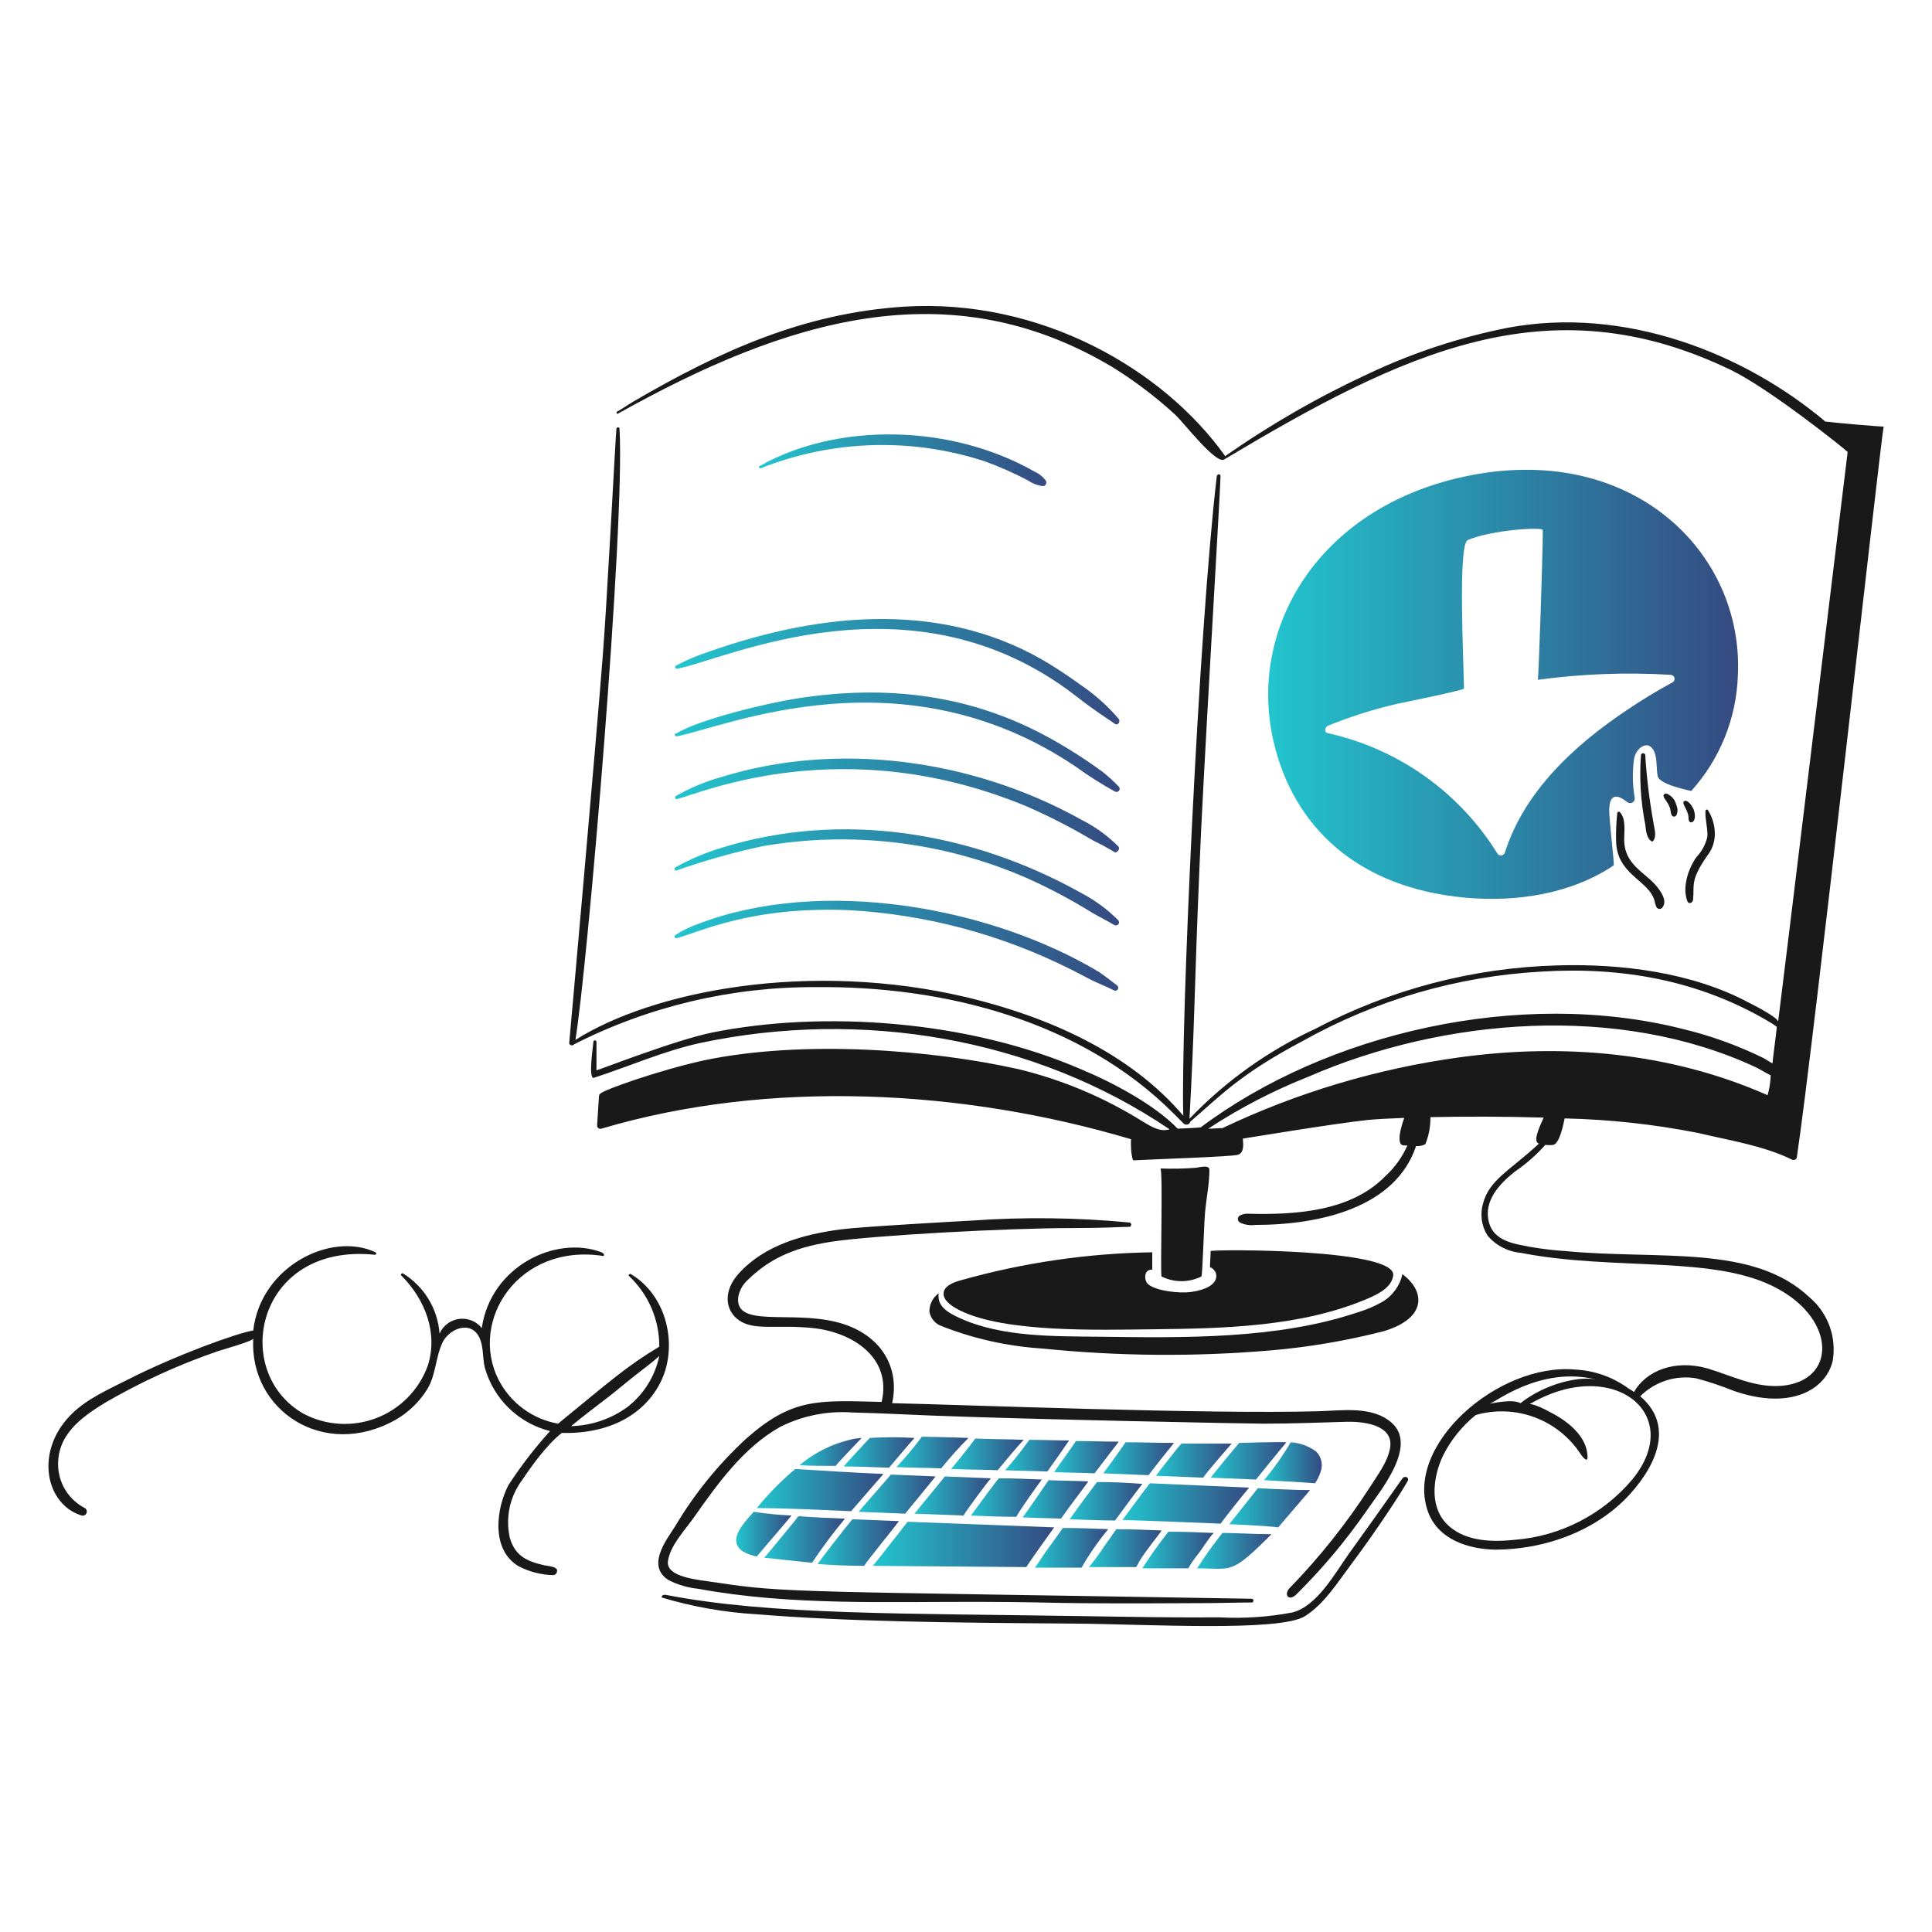 <?xml version="1.0" encoding="utf-8"?>
<svg xmlns="http://www.w3.org/2000/svg" width="279" height="279" viewBox="0 0 279 279" fill="none">
<path d="M211.321 68.855C190.306 73.44 180.192 90.756 183.885 106.961C186.716 119.376 196.07 128.28 211.771 129.646C219.033 130.278 226.837 129.108 233.021 124.984C233.199 124.893 232.323 118.349 232.393 116.734C232.504 114.315 233.908 114.953 234.993 115.838C235.099 115.921 235.227 115.969 235.36 115.978C235.494 115.987 235.627 115.956 235.743 115.888C235.859 115.821 235.952 115.72 236.01 115.599C236.068 115.479 236.088 115.343 236.069 115.211C235.744 113.344 235.714 111.437 235.979 109.561C236.33 107.767 238.351 106.591 239.027 108.933C239.306 109.91 239.192 111.088 239.386 112.072C239.636 113.327 243.959 114.134 244.228 114.224C248.354 109.66 250.738 103.786 250.96 97.636C251.902 79.683 235.476 63.584 211.321 68.855ZM241.538 98.534C239.261 99.766 237.046 101.113 234.904 102.568C227.371 107.59 220.108 114.314 217.327 123.101C217.294 123.209 217.231 123.306 217.145 123.381C217.06 123.456 216.956 123.505 216.844 123.524C216.732 123.542 216.617 123.529 216.512 123.486C216.407 123.443 216.316 123.371 216.25 123.279C213.539 118.891 209.977 115.091 205.773 112.103C201.57 109.114 196.81 106.999 191.775 105.881C191.147 105.792 191.328 104.988 191.775 104.805C194.974 103.499 198.273 102.45 201.639 101.667C202.444 101.48 211.415 99.694 211.412 99.425C211.366 95.3 210.516 78.628 211.949 77.996C215.181 76.571 222.798 76.024 222.798 76.561C222.798 80.238 222.172 98.169 222.081 98.169C228.438 97.305 234.865 97.065 241.269 97.452C241.395 97.456 241.517 97.501 241.615 97.581C241.713 97.66 241.782 97.769 241.813 97.891C241.843 98.013 241.833 98.142 241.783 98.258C241.734 98.374 241.648 98.471 241.538 98.534Z" fill="url(#paint0_linear_773_16400)"/>
<path d="M138.695 189.272C145.182 192.455 158.574 192.049 166.49 191.961C176.712 191.847 187.874 191.62 197.424 187.567C198.866 186.956 201.011 185.955 201.191 184.161C201.575 180.33 175.651 180.394 174.825 180.663C174.825 181.471 174.736 182.188 174.736 182.994C175.975 183.413 176.666 185.942 171.957 186.581C170.435 186.787 167.126 186.478 165.86 185.505C165.148 184.96 165.143 183.264 166.398 183.354V180.843C157.055 180.986 147.771 182.343 138.777 184.878C137.792 185.15 136.17 185.685 136.266 186.941C136.357 188.016 137.795 188.83 138.695 189.272Z" fill="#191919"/>
<path d="M202.534 183.981C202.354 184.79 202.016 185.555 201.539 186.232C201.062 186.91 200.456 187.486 199.756 187.928C198.567 188.611 197.303 189.153 195.989 189.542C184.299 193.448 170.806 193.186 158.779 193.038C152.404 192.96 144.689 193.131 138.604 190.348C136.893 189.564 135.286 188.652 135.556 186.762C135.144 187.06 134.808 187.45 134.575 187.902C134.341 188.353 134.217 188.854 134.211 189.362C134.283 189.851 134.488 190.311 134.804 190.691C135.121 191.071 135.536 191.356 136.004 191.514C140.649 193.339 145.55 194.428 150.53 194.741C161.496 195.859 172.543 195.95 183.526 195.01C189.034 194.538 194.493 193.608 199.848 192.231C205.358 190.566 205.873 187.307 203.434 184.789C203.078 184.419 202.804 184.251 202.534 183.981Z" fill="#191919"/>
<path d="M96.553 228.186C97.898 228.867 99.357 229.292 100.857 229.441C114.209 231.902 128.114 231.278 141.743 231.324C155.032 231.368 149.026 231.642 174.739 231.503C176.712 231.492 178.775 231.414 180.747 231.414C180.819 231.414 180.887 231.385 180.938 231.335C180.988 231.284 181.017 231.216 181.017 231.144C181.017 231.073 180.988 231.005 180.938 230.954C180.887 230.904 180.819 230.875 180.747 230.875C115.44 229.775 113.419 230.055 103.547 228.544C100.896 228.14 96.097 227.82 96.463 225.405C96.803 223.161 98.879 221.008 100.14 219.219C103.628 214.277 107.337 209.042 112.695 206.039C115.914 204.43 119.507 203.718 123.096 203.977C126.952 204.069 130.806 204.273 134.662 204.425C148.378 204.967 180.212 205.591 182.453 205.591C186.398 205.591 190.345 205.444 194.378 205.322C196.71 205.25 201.31 205.684 200.745 209.088C200.401 211.154 198.85 213.117 197.786 214.827C194.396 220.075 190.491 224.971 186.129 229.443C185.383 230.437 186.206 231.236 187.205 230.249C190.984 226.511 194.407 222.429 197.427 218.055C199.405 215.19 204.688 208.82 201.014 205.5C198.234 202.989 193.841 203.703 190.433 203.797C174.203 204.246 139.243 202.862 128.834 202.632C130.008 197.349 127.101 192.44 120.674 190.886C113.997 189.271 106.203 191.741 106.597 187.389C106.757 186.381 107.265 185.461 108.033 184.789C110.852 182.066 114.156 180.216 120.048 179.319C126.091 178.399 145.549 177.346 154.658 177.346C159.797 177.346 161.772 177.168 163.085 177.168C163.445 177.168 163.445 176.54 163.085 176.54C155.484 175.819 147.837 175.728 140.221 176.271C139.229 176.32 124.421 177.14 121.482 177.526C116.1 178.232 110.449 179.758 106.695 183.892C104.402 186.41 104.66 189.29 106.784 190.706C109.026 192.202 112.104 191.25 117.364 191.782C123.019 192.354 128.841 195.996 127.317 202.452C118.096 202.222 114.447 201.855 107.771 207.742C103.731 211.46 100.257 215.75 97.459 220.474C96.115 222.539 93.348 226.177 96.553 228.186Z" fill="#191919"/>
<path d="M180.389 214.83C178.056 214.741 168.463 214.291 166.043 214.202C164.787 215.816 162.187 219.403 162.096 219.492C164.966 219.583 174.381 219.941 176.264 220.03C176.981 219.04 179.761 215.543 180.389 214.83Z" fill="url(#paint1_linear_773_16400)"/>
<path d="M157.165 213.929C155.283 213.839 153.31 213.839 151.427 213.75C150.619 214.915 148.199 218.501 147.661 219.129C149.544 219.218 151.336 219.218 153.22 219.309C154.386 217.606 157.077 214.109 157.165 213.929Z" fill="url(#paint2_linear_773_16400)"/>
<path d="M143.088 213.481C142.909 213.481 138.426 213.301 136.453 213.212C135.018 215.006 133.495 216.798 132.059 218.592L139.143 218.86C139.412 218.318 142.46 214.198 143.088 213.481Z" fill="url(#paint3_linear_773_16400)"/>
<path d="M158.421 214.02C157.076 215.812 155.731 217.606 154.476 219.399C154.656 219.399 159.048 219.579 161.021 219.579C162.366 217.785 163.621 215.992 164.966 214.287C162.724 214.109 160.573 214.02 158.421 214.02Z" fill="url(#paint4_linear_773_16400)"/>
<path d="M140.218 218.861C142.371 218.951 144.523 219.041 146.764 219.041C147.213 218.144 149.724 214.646 150.441 213.66C148.378 213.571 146.316 213.481 144.254 213.481C144.074 213.575 140.398 218.597 140.218 218.861Z" fill="url(#paint5_linear_773_16400)"/>
<path d="M135.108 213.212L128.652 212.942C127.128 214.736 125.514 216.529 123.99 218.323C124.08 218.323 128.652 218.501 130.714 218.592C131.88 217.157 134.839 213.574 135.108 213.212Z" fill="url(#paint6_linear_773_16400)"/>
<path d="M189.175 215.184C186.754 215.184 181.734 214.915 181.642 214.915C180.925 215.812 178.146 219.309 177.518 220.116C177.697 220.116 182.449 220.296 184.6 220.565C184.782 220.296 188.996 215.453 189.175 215.184Z" fill="url(#paint7_linear_773_16400)"/>
<path d="M176.533 221.371C176.264 221.73 175.908 222.18 175.636 222.537C173.683 225.087 173.314 225.912 172.856 226.482C178.002 226.482 177.663 227.504 183.616 221.551C181.054 221.551 178.486 221.371 176.533 221.371Z" fill="url(#paint8_linear_773_16400)"/>
<path d="M167.746 221.013C165.593 220.924 163.352 220.833 161.2 220.833C160.662 221.641 160.051 222.458 159.496 223.255C158.81 224.314 158.062 225.332 157.255 226.303H164.07C164.159 226.124 164.249 226.034 164.338 225.855C164.843 224.678 167.525 221.454 167.746 221.013Z" fill="url(#paint9_linear_773_16400)"/>
<path d="M121.838 211.778C123.99 211.778 126.232 211.867 128.383 211.956C128.832 211.419 131.253 208.55 132.059 207.653C129.91 207.518 127.754 207.518 125.604 207.653C125.424 207.833 122.018 211.509 121.838 211.778Z" fill="url(#paint10_linear_773_16400)"/>
<path d="M172.947 224.51C173.686 223.59 174.527 222.121 175.278 221.371C173.125 221.282 170.883 221.192 168.732 221.192C167.388 222.89 166.131 224.656 164.966 226.482H171.602C171.991 225.786 172.441 225.126 172.947 224.51Z" fill="url(#paint11_linear_773_16400)"/>
<path d="M122.913 218.233C123.9 217.068 127.038 213.481 127.577 212.854C123.363 212.674 119.148 212.406 114.845 212.137C112.815 213.837 110.953 215.728 109.286 217.785C113.858 217.785 118.341 218.054 122.913 218.233Z" fill="url(#paint12_linear_773_16400)"/>
<path d="M152.234 220.565C147.302 220.385 133.225 219.846 131.073 219.757C129.997 221.102 126.68 225.405 126.051 226.124C126.231 226.124 148.018 226.302 148.198 226.302C148.468 225.85 151.696 221.282 152.234 220.565Z" fill="url(#paint13_linear_773_16400)"/>
<path d="M120.667 211.687C120.758 211.508 123.986 208.1 124.434 207.652C124.165 207.652 123.895 207.742 123.537 207.742C120.603 208.306 117.858 209.602 115.558 211.508L115.468 211.597C117.18 211.687 118.968 211.687 120.667 211.687Z" fill="url(#paint14_linear_773_16400)"/>
<path d="M129.456 211.867C131.609 211.956 133.761 211.956 135.912 212.045C137.168 210.522 138.423 209.087 139.857 207.653C137.795 207.563 133.312 207.473 133.133 207.473C131.994 209.007 130.766 210.475 129.456 211.867Z" fill="url(#paint15_linear_773_16400)"/>
<path d="M129.819 219.668L123.093 219.398C122.018 220.654 118.699 224.958 118.071 225.855C120.312 226.033 122.553 226.123 124.795 226.124C125.066 225.585 129.1 220.654 129.819 219.668Z" fill="url(#paint16_linear_773_16400)"/>
<path d="M160.034 220.829C157.883 220.74 155.731 220.65 153.489 220.65C152.683 221.815 151.808 222.997 150.978 224.148C150.455 224.874 149.992 225.671 149.455 226.388H156.178C157.306 224.43 158.596 222.571 160.034 220.829Z" fill="url(#paint17_linear_773_16400)"/>
<path d="M137.35 212.136C139.59 212.226 141.832 212.226 144.074 212.315C144.523 211.778 146.944 208.819 147.84 207.922C145.509 207.833 143.177 207.833 140.846 207.742C139.86 209.087 137.529 211.956 137.35 212.136Z" fill="url(#paint18_linear_773_16400)"/>
<path d="M122.018 219.31C119.776 219.219 117.534 219.13 115.293 218.951C114.934 219.488 110.54 224.779 110.361 224.958C110.72 224.958 116.907 225.675 117.265 225.675C118.733 223.469 120.32 221.344 122.018 219.31Z" fill="url(#paint19_linear_773_16400)"/>
<path d="M114.306 218.86C112.475 218.775 110.649 218.596 108.837 218.323C107.403 219.937 104.912 222.508 107.313 224.061C107.929 224.403 108.594 224.645 109.286 224.779C109.554 224.419 114.037 219.219 114.306 218.86Z" fill="url(#paint20_linear_773_16400)"/>
<path d="M174.828 213.392C174.828 213.392 179.312 213.571 181.375 213.66C181.823 213.123 184.692 209.536 185.768 208.281C184.243 208.192 179.67 208.37 178.953 208.37C178.684 208.639 175.008 213.123 174.828 213.392Z" fill="url(#paint21_linear_773_16400)"/>
<path d="M145.151 212.319C147.213 212.409 149.186 212.409 151.248 212.499C151.965 211.512 154.028 208.554 154.386 208.015C152.503 208.015 150.53 207.926 148.647 207.926C147.56 209.45 146.393 210.917 145.151 212.319Z" fill="url(#paint22_linear_773_16400)"/>
<path d="M182.54 213.75C182.629 213.75 187.562 214.019 189.893 214.198C190.244 213.705 190.516 213.16 190.699 212.584C190.89 212.083 190.933 211.537 190.821 211.012C190.71 210.487 190.45 210.006 190.072 209.625C189.003 208.83 187.726 208.363 186.396 208.28C185.261 210.205 183.972 212.035 182.54 213.75Z" fill="url(#paint23_linear_773_16400)"/>
<path d="M166.938 213.122C169.18 213.212 171.511 213.301 173.753 213.392C174.022 212.853 177.789 208.55 177.878 208.459H170.616C169.808 209.356 167.388 212.495 166.938 213.122Z" fill="url(#paint24_linear_773_16400)"/>
<path d="M152.233 212.584C154.206 212.673 156.089 212.673 158.062 212.764C159.228 211.239 160.394 209.715 161.559 208.191C159.496 208.191 157.434 208.101 155.372 208.101C154.923 208.819 152.772 211.778 152.233 212.584Z" fill="url(#paint25_linear_773_16400)"/>
<path d="M159.317 212.764C159.407 212.764 163.801 212.942 165.863 213.033C166.58 212.045 169.091 208.908 169.539 208.37C167.207 208.37 164.876 208.28 162.545 208.28C161.828 209.356 159.676 212.319 159.317 212.764Z" fill="url(#paint26_linear_773_16400)"/>
<path d="M91.084 183.981C90.904 183.892 90.724 184.162 90.815 184.25C92.212 185.559 93.324 187.143 94.08 188.902C94.836 190.661 95.22 192.558 95.207 194.473C90.338 197.395 87.978 199.566 80.593 205.591C78.763 205.269 77.033 204.526 75.539 203.421C74.046 202.316 72.829 200.88 71.985 199.224C67.695 190.699 74.878 179.465 87.139 181.381C87.408 181.202 87.048 180.933 86.87 180.844C80.278 178.333 70.879 182.845 69.572 191.782C69.185 191.299 68.68 190.924 68.106 190.694C67.532 190.463 66.908 190.385 66.295 190.466C65.682 190.547 65.1 190.785 64.606 191.157C64.111 191.529 63.722 192.023 63.474 192.59C63.349 190.823 62.803 189.112 61.883 187.599C60.963 186.087 59.695 184.815 58.184 183.892C58.004 183.802 57.824 184.072 57.915 184.161C61.38 187.591 63.305 192.51 61.764 197.253C61.139 198.963 60.155 200.519 58.879 201.816C57.603 203.114 56.064 204.124 54.365 204.778C52.667 205.432 50.848 205.715 49.031 205.608C47.214 205.501 45.441 205.006 43.831 204.157C33.201 198.09 37.029 179.432 54.143 181.202C54.184 181.2 54.224 181.185 54.257 181.159C54.289 181.133 54.312 181.097 54.322 181.056C54.332 181.016 54.328 180.973 54.312 180.935C54.296 180.897 54.268 180.865 54.232 180.844C47.829 177.808 37.632 182.851 36.569 192.143C34.337 192.463 25.364 195.714 18.456 199.227C15.598 200.682 12.471 202.03 10.207 204.338C4.916 209.734 6.661 217.344 11.821 218.863C11.956 218.891 12.097 218.872 12.22 218.807C12.342 218.743 12.438 218.638 12.491 218.511C12.544 218.383 12.551 218.241 12.51 218.109C12.47 217.977 12.384 217.863 12.269 217.787C11.191 217.236 10.271 216.419 9.597 215.413C8.922 214.408 8.515 213.247 8.413 212.04C8.059 207.289 11.724 204.676 15.228 202.536C20.412 199.528 25.878 197.035 31.549 195.095C32.088 194.915 36.571 193.66 36.571 193.301C35.995 203.671 46.755 210.849 57.104 205.047C58.967 203.981 60.538 202.472 61.677 200.654C63.002 198.489 62.848 196.084 63.919 193.839C64.729 192.138 67.501 190.704 68.941 192.673C69.917 194.021 69.626 195.999 70.016 197.515C70.64 199.735 71.839 201.749 73.493 203.356C75.146 204.962 77.195 206.102 79.431 206.661C77.228 209.1 75.22 211.708 73.424 214.462C71.611 217.949 70.9 223.899 74.948 226.208C76.476 226.994 78.162 227.423 79.879 227.463C79.973 227.458 80.065 227.431 80.147 227.384C80.228 227.337 80.298 227.272 80.35 227.194C80.403 227.116 80.436 227.026 80.448 226.933C80.459 226.839 80.449 226.744 80.418 226.655C80.239 226.208 78.896 226.109 78.534 226.028C75.934 225.443 74.309 224.571 73.603 221.993C73.295 220.57 73.296 219.097 73.605 217.674C73.915 216.251 74.526 214.911 75.397 213.745C78.984 208.364 81.045 207.019 81.135 206.93C88.722 207.114 93.539 203.685 95.572 199.219C97.829 194.251 96.374 187.12 91.084 183.981ZM90.635 203.169C88.261 204.904 85.414 205.874 82.475 205.949C84.18 204.514 86.084 203.108 87.856 201.735C89.217 200.681 90.619 199.472 91.981 198.418C93.044 197.593 94.132 196.804 95.207 195.818C94.599 198.731 92.979 201.336 90.635 203.169Z" fill="#191919"/>
<path d="M261.355 187.389C253.2 179.623 239.617 181.971 226.027 180.664C223.674 180.512 221.336 180.182 219.033 179.677C217.15 179.23 215.501 178.432 214.999 176.449C214.228 173.415 216.556 170.935 218.766 169.187C220.382 168.086 221.858 166.791 223.16 165.331C223.547 165.379 223.938 165.379 224.325 165.331C225.199 165.093 225.72 162.628 225.948 161.51C232.45 161.655 238.927 162.364 245.307 163.628C249.789 164.703 254.631 165.422 258.838 167.484C258.957 167.529 259.089 167.526 259.206 167.476C259.324 167.425 259.417 167.332 259.466 167.214C261.852 151.408 271.64 63.106 272.021 61.591C272.112 61.681 264.939 61.053 263.594 60.874C251.845 50.982 234.611 44.161 217.686 47.342C210.744 48.724 203.997 50.952 197.598 53.977C190.355 57.33 183.424 61.318 176.886 65.896V65.805C168.003 53.368 150.345 43.047 130.53 44.286C116.038 45.227 104.013 50.668 91.437 58.004C90.639 58.47 89.922 59.008 89.106 59.44C88.929 59.533 89.106 59.887 89.284 59.709C113.432 46.214 136.993 38.821 160.746 53.073C163.94 55.061 166.942 57.343 169.713 59.887C170.969 61.053 175.631 67.15 176.797 66.343C202.448 51.029 223.553 40.667 249.962 53.431C255.521 56.122 266.283 64.731 266.818 65.268C266.818 65.268 256.866 147.131 256.774 147.573C256.863 146.945 252.918 144.973 252.379 144.703C244.311 140.432 234.143 139.139 224.943 139.413C212.739 139.738 200.774 142.867 189.974 148.559C183.146 151.715 176.972 156.125 171.772 161.56C172.542 147.69 172.454 143.126 173.208 125.43C173.655 113.415 176.166 72.264 176.256 68.762C176.264 68.404 175.808 68.404 175.717 68.762C173.1 91.006 170.497 148.129 170.875 161.111C163.074 151.966 151.328 146.856 139.852 144.076C116.905 138.582 94.214 143.131 83.095 150.173C84.832 139.745 90.297 75.719 89.462 61.944C89.462 61.585 89.014 61.676 89.014 61.944C88.883 63.199 87.645 87.256 87.04 94.761C86.144 106.507 82.288 149.724 82.199 150.621C82.199 150.979 82.736 151.07 82.916 150.801C93.72 145.318 105.676 142.491 117.791 142.552C136.345 142.349 156.102 147.419 169.437 160.753L170.962 162.278C171.23 162.547 171.857 162.367 171.857 162.008C176.284 158.215 179 155.163 188.087 150.352C198.675 144.411 210.484 140.975 222.607 140.308C234.264 139.589 245.382 141.563 255.514 147.57C255.892 147.778 256.252 148.018 256.59 148.287C256.411 150.081 256.142 151.784 255.962 153.577C255.514 153.308 255.072 153.029 254.617 152.771C250.868 150.939 246.929 149.525 242.871 148.556C219.397 142.688 191.573 149.169 173.382 162.813C172.396 162.902 170.154 162.992 170.065 162.992C166.814 159.58 160.646 156.296 156.254 154.474C139.672 147.252 118.729 145.928 102.904 149.095C97.525 150.17 86.137 154.654 86.137 154.563V150.44C86.131 150.384 86.105 150.333 86.063 150.296C86.022 150.259 85.968 150.239 85.913 150.239C85.857 150.239 85.803 150.259 85.762 150.296C85.721 150.333 85.694 150.384 85.688 150.44C85.688 150.887 84.887 155.929 85.779 155.64C90.929 153.966 95.823 151.784 101.111 150.618C124.332 145.688 149.289 149.809 168.896 163.082C167.551 163.53 166.188 162.664 164.951 161.916C159.417 158.458 153.362 155.914 147.018 154.383C134.859 151.663 116.188 150.085 101.648 153.128C94.898 154.627 87.257 157.387 86.765 157.88C86.683 157.922 86.614 157.986 86.566 158.066C86.518 158.145 86.494 158.236 86.496 158.328C86.406 159.762 86.316 161.107 86.227 162.543C86.227 162.618 86.246 162.692 86.281 162.758C86.315 162.825 86.365 162.882 86.427 162.926C86.488 162.97 86.558 162.998 86.633 163.009C86.707 163.021 86.783 163.014 86.854 162.99C111.03 155.816 139.001 157.279 163.337 164.515C163.247 165.412 163.427 167.563 163.695 167.563C167.103 167.385 178.132 167.026 178.761 166.757C179.657 166.488 179.567 165.321 179.478 164.426C179.567 164.426 192.48 162.273 197.5 161.735C198.661 161.626 200.49 161.519 202.784 161.434C202.3 162.792 201.572 165.331 202.701 165.412H203.239C202.51 167.079 201.441 168.575 200.1 169.805C195.169 174.916 187.188 175.453 180.375 175.275C179.91 175.233 179.442 175.327 179.029 175.544C178.946 175.597 178.878 175.67 178.831 175.756C178.784 175.842 178.759 175.939 178.759 176.037C178.759 176.135 178.784 176.232 178.831 176.318C178.878 176.404 178.946 176.477 179.029 176.53C179.723 176.872 180.504 176.997 181.271 176.889C190.631 176.889 201.528 174.401 204.493 165.501C204.959 165.543 205.426 165.45 205.839 165.232C206.338 163.991 206.586 162.664 206.569 161.326C211.269 161.224 217.068 161.215 222.918 161.394C222.476 162.423 221.224 164.91 222.247 165.147C218.008 169.064 215.079 170.375 214.177 173.754C213.944 174.531 213.879 175.349 213.987 176.153C214.095 176.957 214.374 177.729 214.805 178.416C216.023 179.862 217.764 180.765 219.647 180.927C233.179 183.578 247.857 181.177 256.768 186.128C265.156 190.703 265.18 199.337 257.396 200.115C253.54 200.474 250.132 198.681 246.546 197.604C241.765 196.276 237.686 198.001 235.966 201.012C235.74 200.843 235.5 200.693 235.249 200.563C233.008 198.897 230.325 197.931 227.537 197.784C216.386 196.723 202.557 208.805 206.287 218.496C207.812 222.352 212.026 223.697 215.881 223.786C223.135 223.786 230.633 221.045 235.427 215.717C239.538 211.15 241.565 205.62 236.863 201.64C237.903 200.595 239.178 199.813 240.582 199.361C241.985 198.908 243.477 198.798 244.932 199.04C246.761 199.525 248.558 200.123 250.312 200.833C258.672 203.762 263.715 200.584 264.658 196.529C264.946 194.85 264.793 193.125 264.214 191.523C263.635 189.921 262.65 188.496 261.355 187.389ZM210.785 152.688C198.91 154.315 187.357 157.763 176.533 162.911C175.816 162.911 175.098 163 174.47 163C179.042 159.999 183.909 157.475 188.996 155.467C208.438 147.001 233.756 144.883 253.554 154.122C254.271 154.481 254.988 154.929 255.705 155.287C255.676 156.259 255.526 157.223 255.257 158.157C241.27 151.971 225.851 150.626 210.785 152.688ZM230.51 199.224C228.166 198.704 223.256 199.725 219.572 202.632C219.163 202.454 218.456 202.048 215.088 202.721C215.687 202.721 222.363 197.189 230.51 199.224ZM235.711 213.661C233.601 216.159 231.017 218.215 228.108 219.708C225.2 221.202 222.024 222.104 218.764 222.363C215.358 222.721 211.231 222.632 208.72 219.852C206.389 217.252 207.017 213.128 208.362 210.259C209.502 207.967 211.123 205.949 213.114 204.341C215.912 203.541 218.893 203.658 221.619 204.674C224.346 205.691 226.675 207.553 228.267 209.989C228.441 210.261 229.253 211.334 229.253 210.439C229.253 207.478 226.439 205.221 223.785 203.892C223.336 203.624 221.184 202.547 220.825 202.816C232.799 195.718 243.511 204.153 235.711 213.661Z" fill="#191919"/>
<path d="M202.535 213.481C200.024 217.068 197.407 220.735 194.825 224.33C192.838 227.099 190.243 231.917 186.665 232.848C183.21 233.508 179.688 233.749 176.175 233.565C169.628 233.611 163.083 233.491 156.537 233.386C130.599 232.968 111.42 233.258 96.284 230.338C95.926 230.248 95.477 230.338 95.567 230.697C100.03 232.037 104.634 232.849 109.286 233.117C122.329 234.173 136.767 234.334 155.014 234.462C165.527 234.536 184.821 235.696 188.458 233.386C191.248 231.613 193.134 228.554 195.094 225.944C198.904 220.869 202.419 215.43 203.253 213.929C203.612 213.392 202.895 213.033 202.535 213.481Z" fill="#191919"/>
<path d="M109.914 67.599C120.229 63.519 131.646 63.17 142.191 66.612C144.345 67.393 146.443 68.321 148.469 69.391C149.111 69.828 149.848 70.105 150.62 70.199C150.978 70.199 151.158 69.84 151.069 69.482C150.662 68.896 150.104 68.431 149.455 68.135C137.24 61.16 120.887 61.021 109.823 67.24C109.464 67.329 109.554 67.688 109.914 67.599Z" fill="url(#paint27_linear_773_16400)"/>
<path d="M161.47 132.873C159.888 131.292 158.074 129.961 156.089 128.928C140.186 120.049 121.514 117.103 104.353 122.383C101.983 123.085 99.698 124.047 97.54 125.251C97.273 125.437 97.449 125.79 97.719 125.7C101.764 124.27 105.897 123.102 110.092 122.203C122.902 119.983 136.081 121.541 148.019 126.687C151.362 128.163 154.598 129.871 157.703 131.798C158.779 132.424 159.859 132.956 160.932 133.59C161.027 133.642 161.138 133.658 161.244 133.634C161.35 133.611 161.444 133.551 161.509 133.464C161.575 133.377 161.607 133.27 161.599 133.161C161.592 133.053 161.546 132.951 161.47 132.873Z" fill="url(#paint28_linear_773_16400)"/>
<path d="M158.779 140.406C142.823 130.832 118.504 126.624 100.859 133.411C99.692 133.815 98.579 134.357 97.541 135.025C97.275 135.211 97.451 135.564 97.72 135.474C100.912 134.676 108.339 130.837 122.647 131.439C133.691 132.058 144.491 134.926 154.388 139.867C155.473 140.387 156.449 140.944 157.525 141.481C158.601 142.018 159.767 142.467 160.844 143.006C160.939 143.065 161.054 143.084 161.163 143.059C161.272 143.034 161.367 142.966 161.426 142.871C161.485 142.776 161.505 142.661 161.479 142.552C161.454 142.443 161.387 142.348 161.291 142.289C160.484 141.661 159.676 141.035 158.779 140.406Z" fill="url(#paint29_linear_773_16400)"/>
<path d="M102.291 94.139C100.684 94.665 99.125 95.326 97.629 96.115C97.575 96.143 97.534 96.189 97.512 96.246C97.491 96.303 97.491 96.365 97.514 96.421C97.536 96.478 97.579 96.523 97.633 96.55C97.687 96.576 97.75 96.582 97.808 96.565C104.513 95.38 131.602 82.094 155.372 100.51C158.441 102.89 159.444 103.439 161.021 104.544C161.47 104.813 161.828 104.186 161.559 103.827C160.152 102.181 158.557 100.706 156.806 99.433C155.184 98.279 153.499 97.086 151.784 96.026C136.83 86.769 119.015 88.218 102.291 94.139Z" fill="url(#paint30_linear_773_16400)"/>
<path d="M97.719 106.332C104.723 105.02 130.253 93.777 155.372 110.727C157.178 112.04 159.065 113.237 161.021 114.313C161.116 114.365 161.227 114.38 161.333 114.357C161.439 114.334 161.534 114.273 161.599 114.187C161.664 114.1 161.696 113.992 161.689 113.884C161.681 113.776 161.635 113.674 161.559 113.596C160.855 112.863 160.107 112.174 159.318 111.533C156.91 109.763 154.394 108.147 151.785 106.692C140.216 100.231 127.941 98.848 115.111 100.864C110.384 101.606 100.988 103.922 97.717 105.886C97.271 105.974 97.449 106.332 97.719 106.332Z" fill="url(#paint31_linear_773_16400)"/>
<path d="M161.47 122.202C159.943 120.684 158.188 119.413 156.27 118.436C140.033 109.368 120.594 107.161 104.353 112.158C102.004 112.8 99.746 113.734 97.629 114.938C97.573 114.964 97.529 115.01 97.506 115.068C97.483 115.125 97.483 115.19 97.505 115.247C97.528 115.305 97.573 115.351 97.629 115.377C97.685 115.403 97.749 115.406 97.808 115.386C101.17 114.549 121.867 105.466 148.289 116.463C151.586 117.907 154.79 119.554 157.884 121.394C158.958 121.908 160.005 122.476 161.021 123.098C161.379 123.1 161.829 122.562 161.47 122.202Z" fill="url(#paint32_linear_773_16400)"/>
<path d="M167.746 184.341C168.638 184.783 169.619 185.013 170.615 185.013C171.61 185.013 172.592 184.783 173.484 184.341C173.663 184.251 173.842 177.168 174.022 175.105C174.202 173.042 174.65 170.981 174.65 168.918C174.65 168.112 172.946 168.649 172.588 168.649C170.917 168.769 169.24 168.799 167.566 168.74C167.984 168.74 167.514 184.11 167.746 184.341Z" fill="#191919"/>
<path d="M238.758 118.706C238.188 115.533 237.799 112.33 237.593 109.112C237.598 109.069 237.593 109.025 237.579 108.983C237.565 108.941 237.542 108.903 237.513 108.871C237.483 108.838 237.447 108.812 237.407 108.794C237.367 108.777 237.324 108.768 237.28 108.768C237.236 108.768 237.192 108.777 237.152 108.794C237.112 108.812 237.076 108.838 237.046 108.871C237.017 108.903 236.994 108.941 236.981 108.983C236.967 109.025 236.962 109.069 236.966 109.112C236.731 112.443 236.942 115.791 237.593 119.066C237.683 119.872 237.772 121.038 238.49 121.486C238.58 121.575 238.669 121.486 238.758 121.397C239.297 120.678 238.849 119.514 238.758 118.706Z" fill="#191919"/>
<path d="M241.893 115.747C241.72 115.23 240.614 114.203 240.279 114.761C240.01 115.12 240.818 115.658 241.176 116.734C241.265 117.003 241.265 117.811 241.624 117.9C242.162 118.078 242.252 117.272 242.252 116.914C242.187 116.51 242.066 116.118 241.893 115.747Z" fill="#191919"/>
<path d="M244.587 116.914C244.487 116.694 244.367 116.484 244.228 116.286C244.05 116.017 243.511 115.389 243.153 115.747C242.883 116.017 243.511 116.644 243.78 117.631C243.87 117.9 243.78 118.617 244.05 118.706C244.45 118.948 245.06 118.33 244.587 116.914Z" fill="#191919"/>
<path d="M246.559 123.548C247.228 122.704 247.606 121.666 247.636 120.589C247.671 119.322 247.327 118.074 246.65 117.003C246.629 116.967 246.597 116.938 246.558 116.922C246.52 116.906 246.478 116.903 246.437 116.913C246.397 116.923 246.361 116.946 246.334 116.978C246.308 117.01 246.293 117.05 246.291 117.092C246.201 118.347 246.653 119.603 246.559 120.858C246.294 121.971 245.737 122.992 244.945 123.817C243.771 125.515 242.892 128.207 243.69 130.184C243.87 130.63 244.496 130.362 244.496 129.915C244.708 127.807 244.029 127.183 246.559 123.548Z" fill="#191919"/>
<path d="M234.545 121.217C234.545 120.052 234.837 118.237 233.918 117.272C233.891 117.247 233.858 117.229 233.822 117.22C233.787 117.211 233.749 117.211 233.714 117.219C233.678 117.228 233.645 117.246 233.618 117.271C233.591 117.295 233.57 117.326 233.558 117.361C233.411 118.671 233.351 119.989 233.379 121.306C233.379 126.345 238.11 127.054 238.938 130.095C238.986 130.405 239.077 130.707 239.207 130.992C239.251 131.073 239.315 131.141 239.394 131.189C239.473 131.236 239.564 131.261 239.656 131.261C239.748 131.261 239.839 131.236 239.918 131.189C239.997 131.141 240.061 131.073 240.104 130.992C240.828 130.015 239.739 128.576 239.118 127.853C237.413 125.872 234.545 124.824 234.545 121.217Z" fill="#191919"/>
<defs>
<linearGradient id="paint0_linear_773_16400" x1="183.137" y1="96.19" x2="250.999" y2="96.19" gradientUnits="userSpaceOnUse">
<stop stop-color="#22C5CF"/>
<stop offset="1" stop-color="#354A81"/>
</linearGradient>
<linearGradient id="paint1_linear_773_16400" x1="162.096" y1="216.869" x2="180.389" y2="216.869" gradientUnits="userSpaceOnUse">
<stop stop-color="#22C5CF"/>
<stop offset="1" stop-color="#354A81"/>
</linearGradient>
<linearGradient id="paint2_linear_773_16400" x1="147.661" y1="216.293" x2="157.165" y2="216.293" gradientUnits="userSpaceOnUse">
<stop stop-color="#22C5CF"/>
<stop offset="1" stop-color="#354A81"/>
</linearGradient>
<linearGradient id="paint3_linear_773_16400" x1="132.059" y1="215.796" x2="143.088" y2="215.796" gradientUnits="userSpaceOnUse">
<stop stop-color="#22C5CF"/>
<stop offset="1" stop-color="#354A81"/>
</linearGradient>
<linearGradient id="paint4_linear_773_16400" x1="154.476" y1="216.563" x2="164.966" y2="216.563" gradientUnits="userSpaceOnUse">
<stop stop-color="#22C5CF"/>
<stop offset="1" stop-color="#354A81"/>
</linearGradient>
<linearGradient id="paint5_linear_773_16400" x1="140.218" y1="216.025" x2="150.441" y2="216.025" gradientUnits="userSpaceOnUse">
<stop stop-color="#22C5CF"/>
<stop offset="1" stop-color="#354A81"/>
</linearGradient>
<linearGradient id="paint6_linear_773_16400" x1="123.99" y1="215.527" x2="135.108" y2="215.527" gradientUnits="userSpaceOnUse">
<stop stop-color="#22C5CF"/>
<stop offset="1" stop-color="#354A81"/>
</linearGradient>
<linearGradient id="paint7_linear_773_16400" x1="177.518" y1="217.5" x2="189.175" y2="217.5" gradientUnits="userSpaceOnUse">
<stop stop-color="#22C5CF"/>
<stop offset="1" stop-color="#354A81"/>
</linearGradient>
<linearGradient id="paint8_linear_773_16400" x1="172.856" y1="223.74" x2="183.616" y2="223.74" gradientUnits="userSpaceOnUse">
<stop stop-color="#22C5CF"/>
<stop offset="1" stop-color="#354A81"/>
</linearGradient>
<linearGradient id="paint9_linear_773_16400" x1="157.255" y1="223.335" x2="167.746" y2="223.335" gradientUnits="userSpaceOnUse">
<stop stop-color="#22C5CF"/>
<stop offset="1" stop-color="#354A81"/>
</linearGradient>
<linearGradient id="paint10_linear_773_16400" x1="121.838" y1="209.567" x2="132.059" y2="209.567" gradientUnits="userSpaceOnUse">
<stop stop-color="#22C5CF"/>
<stop offset="1" stop-color="#354A81"/>
</linearGradient>
<linearGradient id="paint11_linear_773_16400" x1="164.966" y1="223.612" x2="175.278" y2="223.612" gradientUnits="userSpaceOnUse">
<stop stop-color="#22C5CF"/>
<stop offset="1" stop-color="#354A81"/>
</linearGradient>
<linearGradient id="paint12_linear_773_16400" x1="109.286" y1="214.926" x2="127.577" y2="214.926" gradientUnits="userSpaceOnUse">
<stop stop-color="#22C5CF"/>
<stop offset="1" stop-color="#354A81"/>
</linearGradient>
<linearGradient id="paint13_linear_773_16400" x1="126.051" y1="222.751" x2="152.234" y2="222.751" gradientUnits="userSpaceOnUse">
<stop stop-color="#22C5CF"/>
<stop offset="1" stop-color="#354A81"/>
</linearGradient>
<linearGradient id="paint14_linear_773_16400" x1="115.468" y1="209.498" x2="124.434" y2="209.498" gradientUnits="userSpaceOnUse">
<stop stop-color="#22C5CF"/>
<stop offset="1" stop-color="#354A81"/>
</linearGradient>
<linearGradient id="paint15_linear_773_16400" x1="129.456" y1="209.565" x2="139.857" y2="209.565" gradientUnits="userSpaceOnUse">
<stop stop-color="#22C5CF"/>
<stop offset="1" stop-color="#354A81"/>
</linearGradient>
<linearGradient id="paint16_linear_773_16400" x1="118.071" y1="222.475" x2="129.819" y2="222.475" gradientUnits="userSpaceOnUse">
<stop stop-color="#22C5CF"/>
<stop offset="1" stop-color="#354A81"/>
</linearGradient>
<linearGradient id="paint17_linear_773_16400" x1="149.455" y1="223.275" x2="160.034" y2="223.275" gradientUnits="userSpaceOnUse">
<stop stop-color="#22C5CF"/>
<stop offset="1" stop-color="#354A81"/>
</linearGradient>
<linearGradient id="paint18_linear_773_16400" x1="137.35" y1="209.834" x2="147.84" y2="209.834" gradientUnits="userSpaceOnUse">
<stop stop-color="#22C5CF"/>
<stop offset="1" stop-color="#354A81"/>
</linearGradient>
<linearGradient id="paint19_linear_773_16400" x1="110.361" y1="222.027" x2="122.018" y2="222.027" gradientUnits="userSpaceOnUse">
<stop stop-color="#22C5CF"/>
<stop offset="1" stop-color="#354A81"/>
</linearGradient>
<linearGradient id="paint20_linear_773_16400" x1="106.312" y1="221.277" x2="114.306" y2="221.277" gradientUnits="userSpaceOnUse">
<stop stop-color="#22C5CF"/>
<stop offset="1" stop-color="#354A81"/>
</linearGradient>
<linearGradient id="paint21_linear_773_16400" x1="174.828" y1="210.728" x2="185.768" y2="210.728" gradientUnits="userSpaceOnUse">
<stop stop-color="#22C5CF"/>
<stop offset="1" stop-color="#354A81"/>
</linearGradient>
<linearGradient id="paint22_linear_773_16400" x1="145.151" y1="210.018" x2="154.386" y2="210.018" gradientUnits="userSpaceOnUse">
<stop stop-color="#22C5CF"/>
<stop offset="1" stop-color="#354A81"/>
</linearGradient>
<linearGradient id="paint23_linear_773_16400" x1="182.54" y1="210.988" x2="190.882" y2="210.988" gradientUnits="userSpaceOnUse">
<stop stop-color="#22C5CF"/>
<stop offset="1" stop-color="#354A81"/>
</linearGradient>
<linearGradient id="paint24_linear_773_16400" x1="166.938" y1="210.716" x2="177.878" y2="210.716" gradientUnits="userSpaceOnUse">
<stop stop-color="#22C5CF"/>
<stop offset="1" stop-color="#354A81"/>
</linearGradient>
<linearGradient id="paint25_linear_773_16400" x1="152.233" y1="210.234" x2="161.559" y2="210.234" gradientUnits="userSpaceOnUse">
<stop stop-color="#22C5CF"/>
<stop offset="1" stop-color="#354A81"/>
</linearGradient>
<linearGradient id="paint26_linear_773_16400" x1="159.317" y1="210.455" x2="169.539" y2="210.455" gradientUnits="userSpaceOnUse">
<stop stop-color="#22C5CF"/>
<stop offset="1" stop-color="#354A81"/>
</linearGradient>
<linearGradient id="paint27_linear_773_16400" x1="109.595" y1="66.148" x2="151.092" y2="66.148" gradientUnits="userSpaceOnUse">
<stop stop-color="#22C5CF"/>
<stop offset="1" stop-color="#354A81"/>
</linearGradient>
<linearGradient id="paint28_linear_773_16400" x1="97.408" y1="126.112" x2="161.6" y2="126.112" gradientUnits="userSpaceOnUse">
<stop stop-color="#22C5CF"/>
<stop offset="1" stop-color="#354A81"/>
</linearGradient>
<linearGradient id="paint29_linear_773_16400" x1="97.409" y1="136.023" x2="161.49" y2="136.023" gradientUnits="userSpaceOnUse">
<stop stop-color="#22C5CF"/>
<stop offset="1" stop-color="#354A81"/>
</linearGradient>
<linearGradient id="paint30_linear_773_16400" x1="97.497" y1="96.353" x2="161.652" y2="96.353" gradientUnits="userSpaceOnUse">
<stop stop-color="#22C5CF"/>
<stop offset="1" stop-color="#354A81"/>
</linearGradient>
<linearGradient id="paint31_linear_773_16400" x1="97.445" y1="106.577" x2="161.69" y2="106.577" gradientUnits="userSpaceOnUse">
<stop stop-color="#22C5CF"/>
<stop offset="1" stop-color="#354A81"/>
</linearGradient>
<linearGradient id="paint32_linear_773_16400" x1="97.488" y1="115.745" x2="161.602" y2="115.745" gradientUnits="userSpaceOnUse">
<stop stop-color="#22C5CF"/>
<stop offset="1" stop-color="#354A81"/>
</linearGradient>
</defs>
</svg>